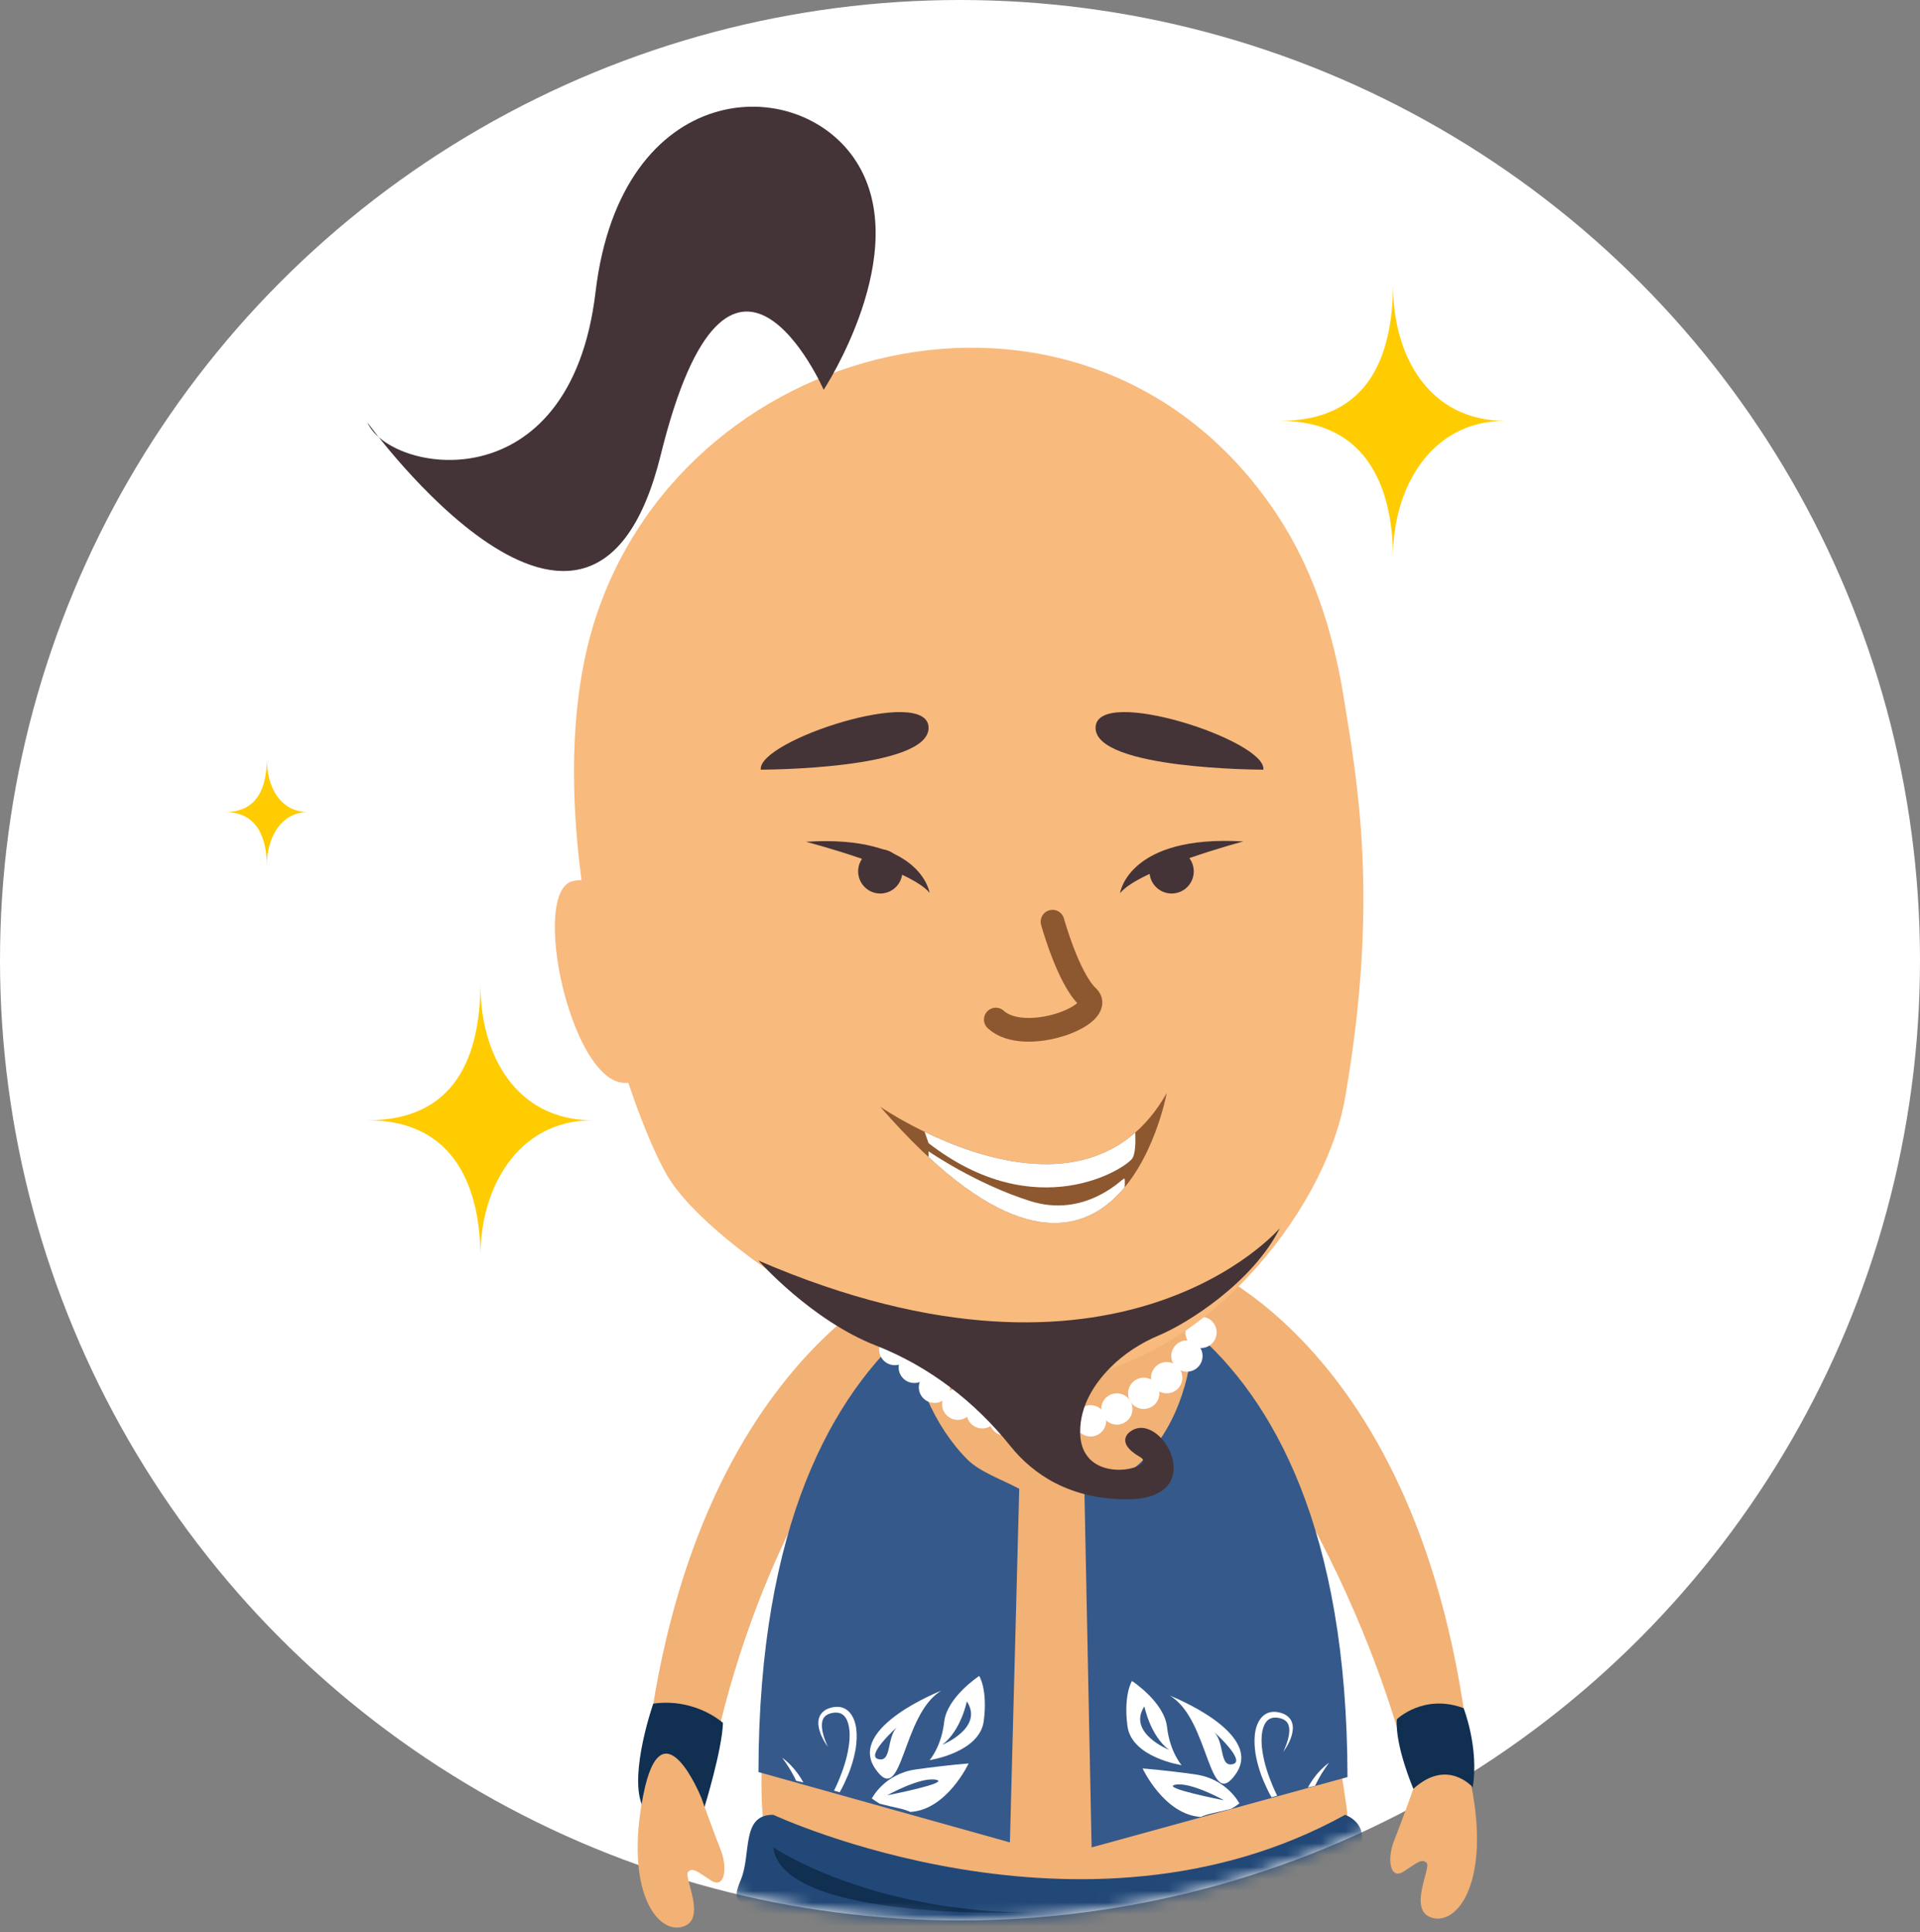 <svg width="162" height="163" viewBox="0 0 162 163" fill="none" xmlns="http://www.w3.org/2000/svg">
<rect x="0" y="0" width="162" height="163" fill="#808080" stroke="none"/>
<circle cx="81" cy="81" r="81" fill="white"/>
<mask id="mask0" mask-type="alpha" maskUnits="userSpaceOnUse" x="0" y="0" width="162" height="162">
<path d="M162 81C162 125.735 125.735 162 81 162C36.265 162 0 125.735 0 81C0 36.265 36.265 0 81 0C125.735 0 162 36.265 162 81Z" fill="white"/>
</mask>
<g mask="url(#mask0)">
<path d="M40.542 83C40.496 88.987 38.533 94.5 31 94.5C38.533 94.5 40.504 100.417 40.542 106C40.496 100.409 43.56 94.5 50 94.5C43.56 94.5 40.504 88.987 40.542 83Z" fill="#FFCC02"/>
<path d="M117.542 24C117.496 29.987 115.533 35.5 108 35.5C115.533 35.5 117.504 41.417 117.542 47C117.496 41.409 120.56 35.5 127 35.5C120.56 35.5 117.504 29.987 117.542 24Z" fill="#FFCC02"/>
<path d="M22.515 64C22.5 66.345 21.776 68.5 19 68.5C21.776 68.5 22.5 70.812 22.515 73C22.5 70.812 23.628 68.5 26 68.5C23.628 68.5 22.5 66.345 22.515 64Z" fill="#FFCC02"/>
<path d="M100.667 106.437C100.667 106.437 121.582 113.77 124.331 151.657H119.397C119.397 151.657 115.694 130.907 99.256 111.872C93.448 105.151 100.667 106.437 100.667 106.437Z" fill="#F2B175"/>
<path d="M77.762 107.19C77.762 107.19 56.854 114.522 54.104 152.409H59.451C59.451 152.409 61.996 127.978 79.8 110.45C82.165 108.118 77.762 107.19 77.762 107.19Z" fill="#F2B175"/>
<path d="M59.449 152.408C59.449 152.408 60.924 147.627 61.001 145.332C61.001 145.332 58.685 143.209 55.119 143.71C55.119 143.71 53.106 149.457 54.138 152.179C54.142 152.179 57.004 153.12 59.449 152.408Z" fill="#102F51"/>
<path d="M65.624 160.52C64.484 156.426 64.035 152.108 64.347 147.757C67.582 102.565 86.068 104.985 86.068 104.985H87.271H88.631H89.991H91.195C91.195 104.985 106.34 102.813 113.597 152.292C114.312 157.162 110.746 161.339 110.746 161.339C96.3 170.899 79.489 170.905 65.624 160.52Z" fill="#F2B175"/>
<path d="M92.105 155.836L91.494 125.588C92.902 124.842 94.827 124.662 96.034 123.556C99.153 120.693 100.504 116.431 100.687 112.322C100.687 112.297 100.687 112.27 100.687 112.245C107.409 118.005 113.673 128.986 113.694 149.903L92.105 155.836Z" fill="#35598A"/>
<path d="M63.996 149.48C64.02 128.578 70.275 117.6 76.991 111.838C76.991 111.859 76.988 111.878 76.988 111.899C76.81 115.856 78.885 120.378 81.641 123.134C82.674 124.166 84.678 124.869 85.998 125.587L85.21 155.414L63.996 149.48Z" fill="#35598A"/>
<path d="M101.336 113.711C102.065 113.711 102.655 113.12 102.655 112.392C102.655 111.663 102.065 111.072 101.336 111.072C100.607 111.072 100.016 111.663 100.016 112.392C100.016 113.12 100.607 113.711 101.336 113.711Z" fill="white"/>
<path d="M100.147 115.706C100.876 115.706 101.467 115.115 101.467 114.386C101.467 113.657 100.876 113.067 100.147 113.067C99.418 113.067 98.827 113.657 98.827 114.386C98.827 115.115 99.418 115.706 100.147 115.706Z" fill="white"/>
<path d="M98.439 117.534C99.168 117.534 99.759 116.943 99.759 116.214C99.759 115.485 99.168 114.894 98.439 114.894C97.71 114.894 97.119 115.485 97.119 116.214C97.119 116.943 97.71 117.534 98.439 117.534Z" fill="white"/>
<path d="M96.502 118.853C97.231 118.853 97.822 118.262 97.822 117.533C97.822 116.805 97.231 116.214 96.502 116.214C95.773 116.214 95.182 116.805 95.182 117.533C95.182 118.262 95.773 118.853 96.502 118.853Z" fill="white"/>
<path d="M94.234 120.173C94.963 120.173 95.554 119.582 95.554 118.853C95.554 118.124 94.963 117.533 94.234 117.533C93.505 117.533 92.915 118.124 92.915 118.853C92.915 119.582 93.505 120.173 94.234 120.173Z" fill="white"/>
<path d="M92.014 121.174C92.743 121.174 93.334 120.583 93.334 119.854C93.334 119.125 92.743 118.534 92.014 118.534C91.285 118.534 90.694 119.125 90.694 119.854C90.694 120.583 91.285 121.174 92.014 121.174Z" fill="white"/>
<path d="M89.569 121.455C90.298 121.455 90.889 120.864 90.889 120.135C90.889 119.406 90.298 118.815 89.569 118.815C88.84 118.815 88.249 119.406 88.249 120.135C88.249 120.864 88.84 121.455 89.569 121.455Z" fill="white"/>
<path d="M86.932 121.652C87.661 121.652 88.252 121.061 88.252 120.332C88.252 119.603 87.661 119.012 86.932 119.012C86.203 119.012 85.612 119.603 85.612 120.332C85.612 121.061 86.203 121.652 86.932 121.652Z" fill="white"/>
<path d="M84.788 121.09C85.517 121.09 86.108 120.499 86.108 119.77C86.108 119.041 85.517 118.45 84.788 118.45C84.059 118.45 83.468 119.041 83.468 119.77C83.468 120.499 84.059 121.09 84.788 121.09Z" fill="white"/>
<path d="M82.878 120.495C83.607 120.495 84.198 119.904 84.198 119.175C84.198 118.446 83.607 117.855 82.878 117.855C82.149 117.855 81.558 118.446 81.558 119.175C81.558 119.904 82.149 120.495 82.878 120.495Z" fill="white"/>
<path d="M80.81 119.774C81.539 119.774 82.13 119.183 82.13 118.455C82.13 117.726 81.539 117.135 80.81 117.135C80.081 117.135 79.49 117.726 79.49 118.455C79.49 119.183 80.081 119.774 80.81 119.774Z" fill="white"/>
<path d="M78.845 118.343C79.574 118.343 80.165 117.752 80.165 117.023C80.165 116.294 79.574 115.703 78.845 115.703C78.116 115.703 77.525 116.294 77.525 117.023C77.525 117.752 78.116 118.343 78.845 118.343Z" fill="white"/>
<path d="M77.143 116.663C77.872 116.663 78.463 116.072 78.463 115.343C78.463 114.614 77.872 114.023 77.143 114.023C76.414 114.023 75.823 114.614 75.823 115.343C75.823 116.072 76.414 116.663 77.143 116.663Z" fill="white"/>
<path d="M75.496 115.159C76.225 115.159 76.816 114.568 76.816 113.839C76.816 113.11 76.225 112.519 75.496 112.519C74.767 112.519 74.176 113.11 74.176 113.839C74.176 114.568 74.767 115.159 75.496 115.159Z" fill="white"/>
<path d="M98.695 143.029C102.089 145.015 101.937 153.069 104.298 149.599C106.657 146.128 98.695 143.029 98.695 143.029ZM102.41 146.073C102.41 146.073 105.178 148.541 104.017 148.813C102.856 149.085 103.367 146.989 102.41 146.073Z" fill="white"/>
<path d="M103.902 152.572C104.122 152.444 104.345 152.3 104.574 152.129C104.574 152.129 103.535 150.058 100.871 149.682C98.21 149.306 96.407 149.178 96.407 149.178C96.407 149.178 98.222 153.07 101.311 153.266C101.62 153.135 101.944 153.031 102.289 152.957C102.827 152.841 103.364 152.71 103.902 152.572ZM103.279 151.863C103.279 151.863 97.846 150.806 99.169 150.55C100.492 150.296 103.279 151.863 103.279 151.863Z" fill="white"/>
<path d="M99.7 148.898C99.7 148.898 98.71 147.795 98.469 145.681C98.227 143.566 95.511 141.797 95.511 141.797C95.511 141.797 94.778 142.943 95.129 145.604C95.48 148.265 99.7 148.898 99.7 148.898ZM96.556 143.939C96.556 143.939 97.042 146.402 98.627 147.602C98.627 147.602 95.092 146.176 96.556 143.939Z" fill="white"/>
<path d="M111.889 149.044C111.733 149.267 111.516 149.591 111.293 149.994C111.177 150.19 111.073 150.41 110.96 150.639C110.758 150.685 110.557 150.73 110.352 150.779C110.416 150.66 110.483 150.544 110.554 150.434C110.7 150.199 110.85 149.985 111.003 149.798C111.143 149.606 111.302 149.45 111.434 149.307C111.571 149.169 111.693 149.053 111.8 148.961C111.904 148.87 111.993 148.805 112.054 148.76C112.115 148.717 112.146 148.692 112.146 148.692C112.146 148.692 112.118 148.723 112.075 148.781C112.029 148.842 111.968 148.934 111.889 149.044Z" fill="white"/>
<path d="M108.653 147.188C108.546 147.387 108.448 147.53 108.381 147.628C108.311 147.726 108.274 147.775 108.274 147.775C108.274 147.775 108.393 147.548 108.543 147.136C108.616 146.931 108.696 146.675 108.748 146.384C108.797 146.094 108.815 145.749 108.693 145.453C108.568 145.156 108.262 144.976 107.877 144.912C107.688 144.875 107.468 144.878 107.318 144.921C107.147 144.967 106.991 145.061 106.869 145.205C106.621 145.498 106.505 145.941 106.459 146.397C106.42 146.858 106.453 147.341 106.533 147.82C106.679 148.783 107 149.724 107.355 150.583C107.483 150.891 107.62 151.187 107.761 151.472C107.602 151.517 107.443 151.563 107.284 151.609C107.138 151.352 106.994 151.087 106.866 150.799C106.664 150.363 106.459 149.904 106.307 149.418C106.148 148.933 106.016 148.432 105.931 147.912C105.854 147.393 105.821 146.864 105.876 146.332C105.934 145.807 106.09 145.263 106.475 144.835C106.67 144.628 106.936 144.475 107.208 144.426C107.504 144.371 107.74 144.408 107.972 144.46C108.204 144.518 108.433 144.609 108.623 144.759C108.815 144.906 108.956 145.113 109.02 145.324C109.148 145.752 109.063 146.128 108.974 146.43C108.882 146.745 108.76 146.992 108.653 147.188Z" fill="white"/>
<path d="M73.836 149.177C76.195 152.648 76.045 144.597 79.439 142.608C79.439 142.608 71.477 145.706 73.836 149.177ZM74.117 148.392C72.956 148.12 75.724 145.651 75.724 145.651C74.768 146.568 75.275 148.664 74.117 148.392Z" fill="white"/>
<path d="M75.846 152.536C76.188 152.609 76.515 152.713 76.823 152.844C79.912 152.649 81.727 148.756 81.727 148.756C81.727 148.756 79.924 148.884 77.263 149.26C74.602 149.636 73.56 151.708 73.56 151.708C73.789 151.879 74.012 152.022 74.232 152.151C74.77 152.288 75.308 152.42 75.846 152.536ZM78.965 150.128C80.288 150.382 74.856 151.442 74.856 151.442C74.856 151.442 77.642 149.874 78.965 150.128Z" fill="white"/>
<path d="M83.004 145.181C83.355 142.52 82.622 141.374 82.622 141.374C82.622 141.374 79.902 143.146 79.664 145.257C79.426 147.369 78.433 148.475 78.433 148.475C78.433 148.475 82.652 147.842 83.004 145.181ZM79.505 147.179C81.091 145.978 81.577 143.516 81.577 143.516C83.04 145.752 79.505 147.179 79.505 147.179Z" fill="white"/>
<path d="M66.246 148.622C66.402 148.845 66.619 149.169 66.842 149.572C66.958 149.768 67.062 149.988 67.175 150.217C67.376 150.263 67.578 150.309 67.783 150.358C67.719 150.238 67.651 150.122 67.581 150.012C67.434 149.777 67.285 149.563 67.132 149.377C66.991 149.184 66.832 149.028 66.701 148.885C66.564 148.747 66.442 148.631 66.335 148.54C66.231 148.448 66.142 148.384 66.081 148.338C66.02 148.295 65.989 148.271 65.989 148.271C65.989 148.271 66.017 148.301 66.059 148.359C66.105 148.42 66.163 148.512 66.246 148.622Z" fill="white"/>
<path d="M69.478 146.766C69.585 146.965 69.683 147.108 69.75 147.206C69.82 147.304 69.857 147.353 69.857 147.353C69.857 147.353 69.738 147.127 69.588 146.714C69.515 146.51 69.436 146.253 69.384 145.963C69.335 145.672 69.316 145.327 69.439 145.031C69.564 144.734 69.869 144.554 70.254 144.49C70.444 144.453 70.664 144.456 70.814 144.499C70.985 144.545 71.141 144.64 71.263 144.783C71.51 145.077 71.626 145.52 71.672 145.975C71.712 146.436 71.678 146.919 71.599 147.399C71.452 148.361 71.131 149.302 70.777 150.161C70.648 150.469 70.511 150.766 70.371 151.05C70.529 151.096 70.688 151.142 70.847 151.187C70.994 150.931 71.137 150.665 71.266 150.378C71.467 149.941 71.672 149.482 71.825 148.997C71.984 148.511 72.115 148.01 72.201 147.49C72.277 146.971 72.311 146.442 72.256 145.911C72.198 145.385 72.042 144.841 71.657 144.414C71.461 144.206 71.195 144.053 70.924 144.004C70.627 143.949 70.392 143.986 70.16 144.038C69.927 144.096 69.698 144.187 69.509 144.337C69.316 144.484 69.176 144.692 69.112 144.902C68.983 145.33 69.069 145.706 69.157 146.008C69.249 146.323 69.374 146.571 69.478 146.766Z" fill="white"/>
<path d="M65.251 153.086C65.251 153.086 91.396 165.307 113.496 153.086C113.496 153.086 115.512 153.773 114.748 155.836C113.985 157.898 114.507 160.15 113.496 161.335C112.157 162.9 112.695 163.346 111.999 164.085C107.009 169.38 66.632 169.182 62.553 164.702C60.604 162.564 62.236 162.939 62.501 161.335C62.767 159.731 61.585 160.761 62.501 158.585C63.418 156.41 62.501 153.049 65.251 153.086Z" fill="#224877"/>
<path d="M65.249 155.834C65.249 155.834 73.294 161.334 87.248 161.334C87.248 161.334 65.977 162.196 65.249 155.834Z" fill="#102F51"/>
<path d="M111.997 158.585C111.997 158.585 97.331 166.529 78.999 164.085C78.999 164.085 102.932 168.463 111.997 158.585Z" fill="#102F51"/>
<path d="M107.687 43.315C110.767 47.935 112.475 53.269 113.364 58.751C114.54 66.016 116.386 75.94 113.495 92.589C111.763 102.571 101.097 115.236 89.691 116.256C78.285 117.273 59.953 105.461 56.286 99.146C52.62 92.83 44.929 68.461 50.252 52.13C58.181 27.79 92.166 20.03 107.687 43.315Z" fill="#F8BA7D"/>
<path d="M63.997 106.336C63.997 106.336 68.43 111.362 73.89 113.495C78.37 115.246 82.238 118.219 85.244 121.971C87.166 124.366 90.249 126.471 95.092 126.471C102.22 126.471 97.994 118.903 95.403 120.733C95.403 120.733 93.937 121.616 96.222 122.924C97.753 123.798 91.15 125.573 91.138 120.785C91.135 118.543 92.36 116.7 93.665 115.38C94.844 114.186 96.277 113.272 97.826 112.624C100.164 111.647 105.691 108.185 107.995 103.59C107.995 103.586 94.484 119.493 63.997 106.336Z" fill="#443437"/>
<path d="M98.857 75.371C99.888 75.371 100.723 74.535 100.723 73.504C100.723 72.473 99.888 71.637 98.857 71.637C97.826 71.637 96.99 72.473 96.99 73.504C96.99 74.535 97.826 75.371 98.857 75.371Z" fill="#443437"/>
<path d="M74.273 75.371C75.304 75.371 76.14 74.535 76.14 73.504C76.14 72.473 75.304 71.637 74.273 71.637C73.242 71.637 72.406 72.473 72.406 73.504C72.406 74.535 73.242 75.371 74.273 75.371Z" fill="#443437"/>
<path d="M104.909 70.978C104.909 70.978 96.14 73.306 94.502 75.344C94.502 75.344 95.189 70.403 104.909 70.978Z" fill="#443437"/>
<path d="M68.003 71.008C68.003 71.008 76.784 73.287 78.434 75.313C78.434 75.313 77.719 70.379 68.003 71.008Z" fill="#443437"/>
<path d="M106.596 64.925C106.596 64.925 92.336 64.925 92.44 61.36C92.541 57.794 106.901 62.481 106.596 64.925Z" fill="#443437"/>
<path d="M64.193 64.925C64.193 64.925 78.452 64.925 78.348 61.36C78.248 57.794 63.887 62.481 64.193 64.925Z" fill="#443437"/>
<path d="M88.807 77.748C88.807 77.748 90.13 82.542 91.762 84.07C93.393 85.597 86.467 88.246 84.022 86.004" stroke="#8D5830" stroke-width="2" stroke-miterlimit="10" stroke-linecap="round"/>
<path d="M98.441 92.209C98.441 92.209 94.069 116.086 74.273 93.364C74.273 93.364 91.194 104.983 98.441 92.209Z" fill="#8D5830"/>
<path d="M54.421 79.43C54.421 79.43 52.405 73.475 48.372 74.312C44.339 75.152 48.821 94.401 54.015 90.936C59.206 87.475 54.421 79.43 54.421 79.43Z" fill="#F8BA7D"/>
<path d="M95.557 97.69C95.01 98.57 87.429 103.459 78.349 96.431L78.016 95.478C82.596 97.699 90.402 100.269 95.789 95.539C95.822 96.438 95.786 97.32 95.557 97.69Z" fill="white"/>
<path d="M78.348 97.119C78.348 97.119 82.329 99.869 86.931 101.317C91.532 102.765 94.624 99.487 94.853 99.411C94.914 99.389 94.918 99.695 94.89 100.153C91.963 103.691 86.864 105.494 78.348 97.605C78.348 97.315 78.348 97.119 78.348 97.119Z" fill="white"/>
<path d="M69.498 32.88C69.498 32.88 77.136 21.27 72.248 13.631C67.359 5.993 52.388 6.604 50.249 24.631C48.11 42.657 32.833 39.908 31 35.63C31 35.63 49.943 61.906 55.749 38.38C61.554 14.854 69.498 32.88 69.498 32.88Z" fill="#443437"/>
</g>
<path d="M119.254 150.892C119.254 150.892 118.237 153.742 117.626 155.27C117.015 156.798 117.268 158.631 118.441 157.867C119.612 157.103 119.969 156.746 120.376 157.155C120.782 157.565 118.695 161.228 120.886 161.79C123.077 162.349 125.722 158.582 124.146 150.638C122.563 142.694 119.254 150.892 119.254 150.892Z" fill="#F2B175"/>
<path d="M124.262 150.767C124.262 150.767 122.129 148.27 119.254 150.895C119.254 150.895 117.696 147.274 117.858 145.029C117.858 145.029 120.101 142.835 123.492 144.088C123.492 144.088 124.806 147.43 124.262 150.767Z" fill="#102F51"/>
<path d="M59.173 151.646C59.173 151.646 60.191 154.497 60.802 156.025C61.413 157.553 61.159 159.386 59.986 158.622C58.813 157.858 58.458 157.501 58.052 157.91C57.646 158.316 59.733 161.983 57.542 162.545C55.351 163.104 52.705 159.337 54.282 151.393C55.864 143.449 59.173 151.646 59.173 151.646Z" fill="#F2B175"/>
</svg>
